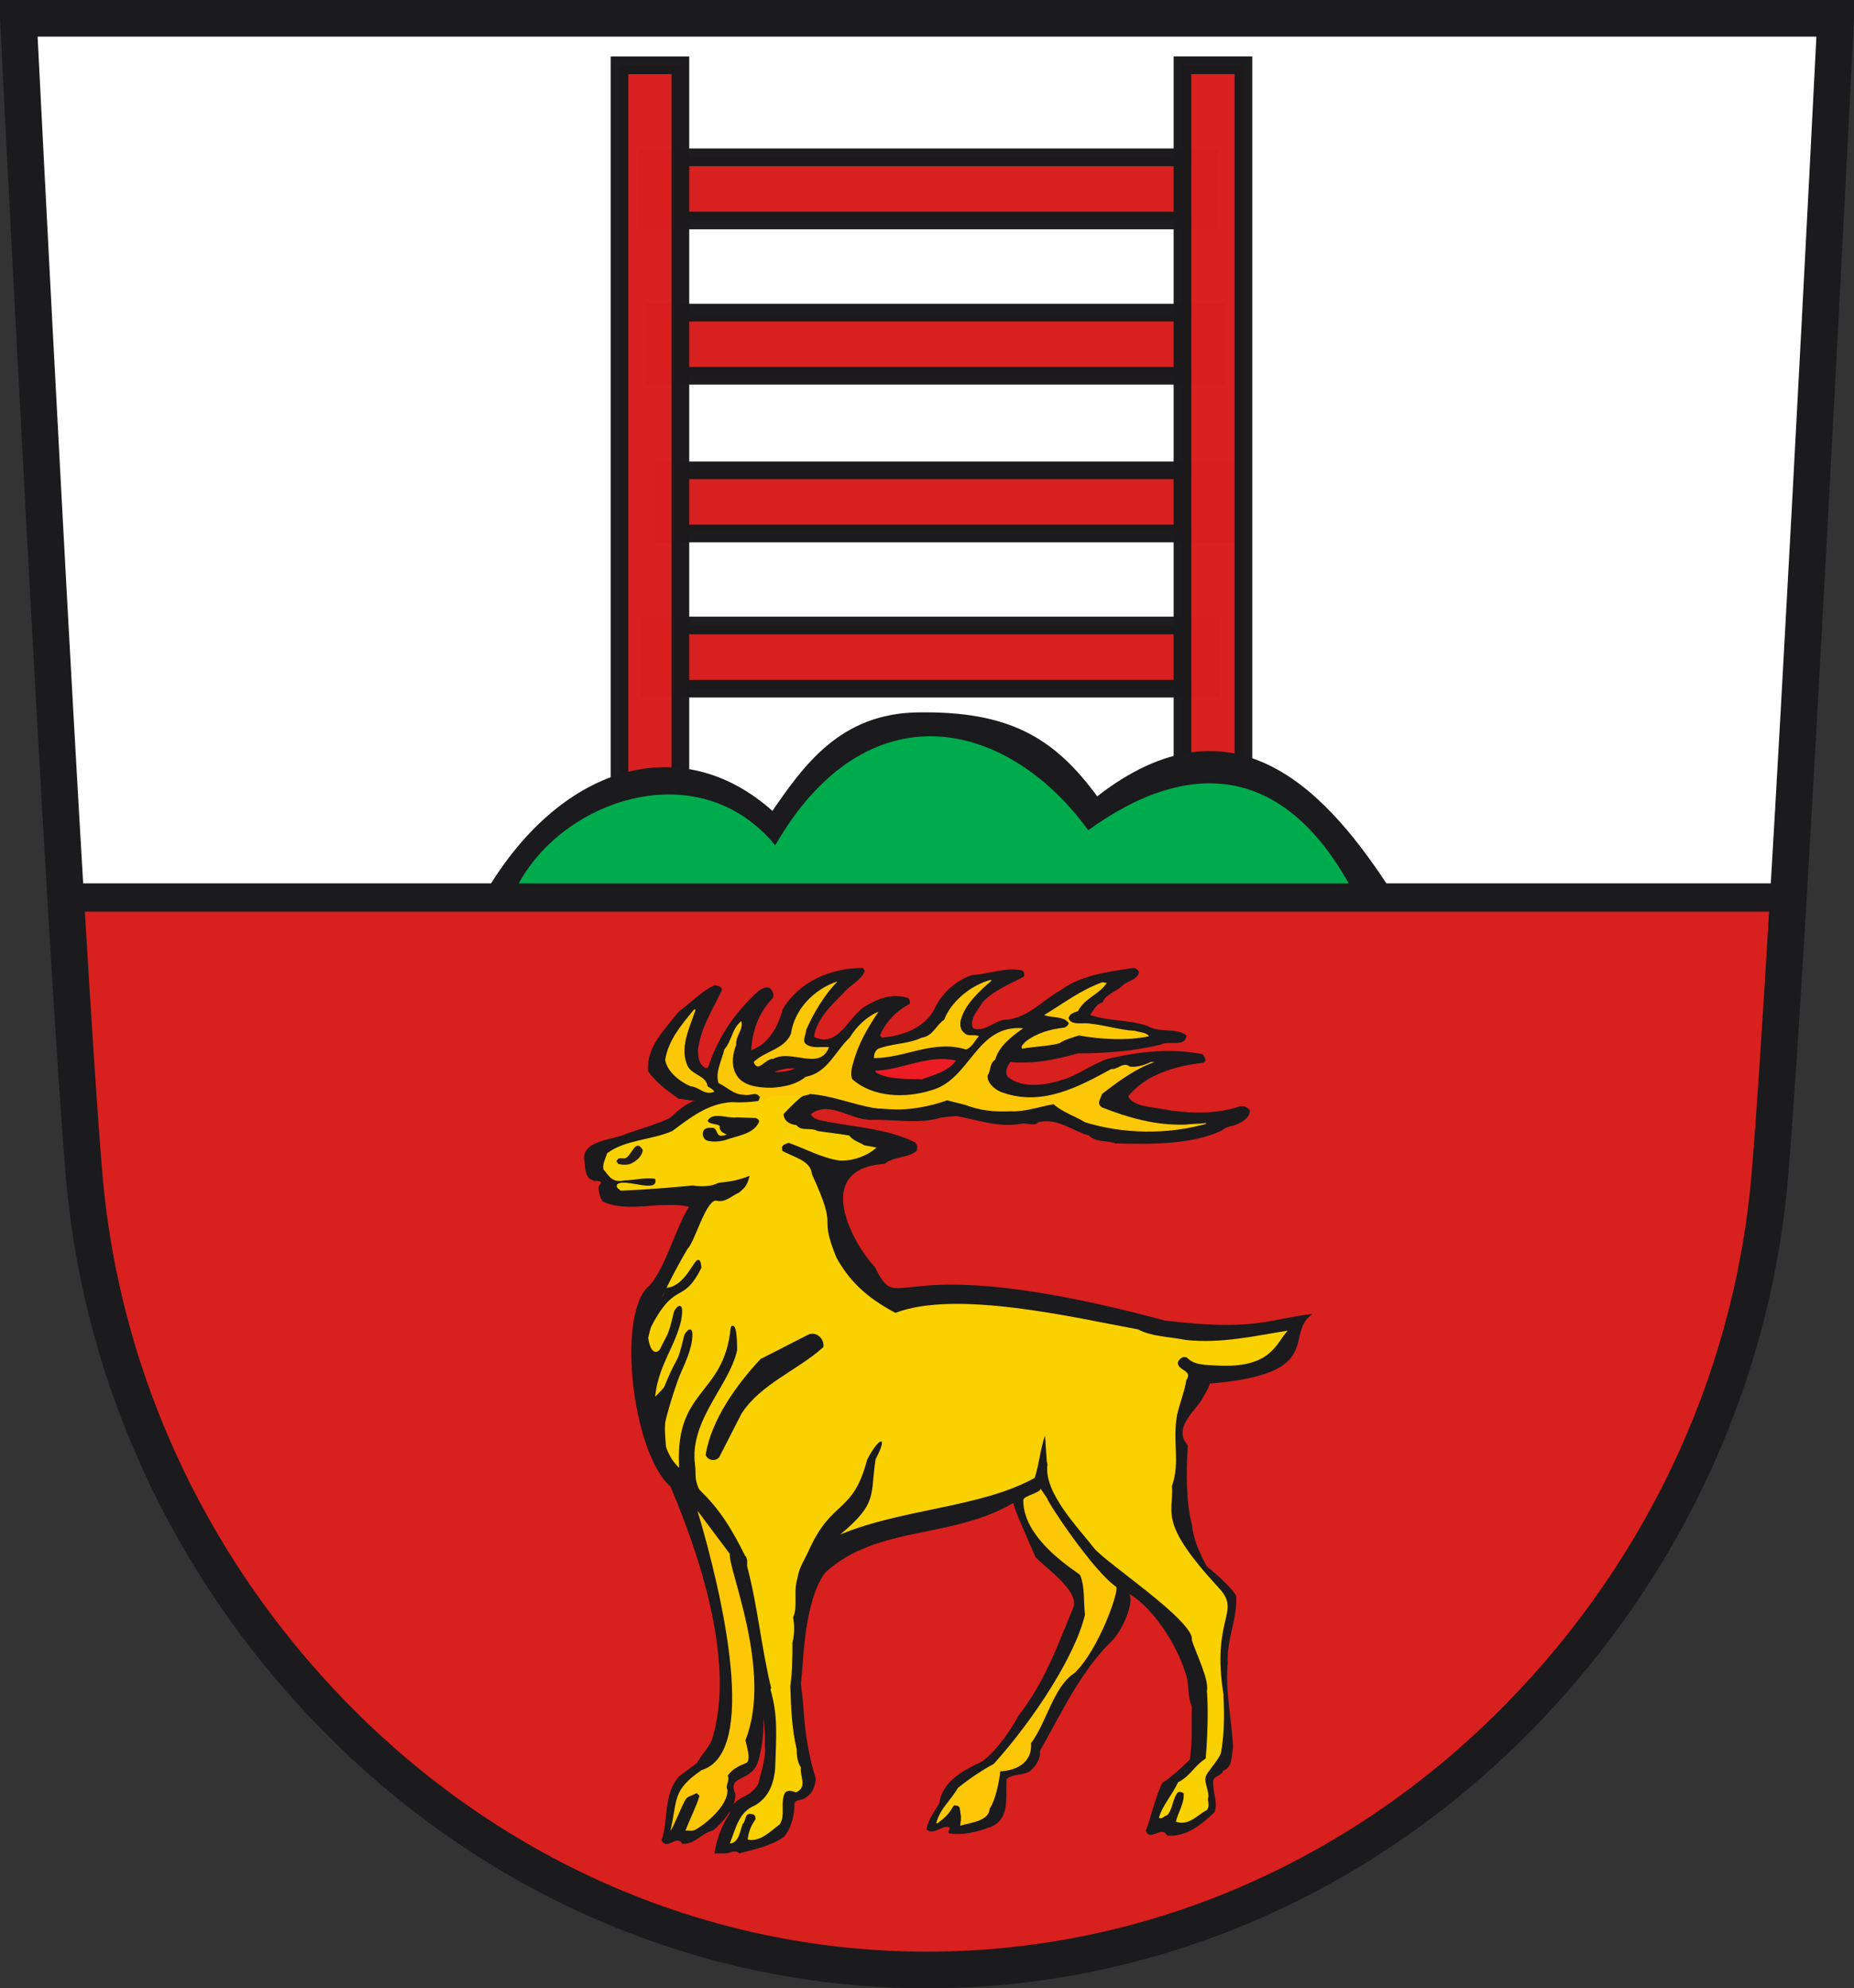 <?xml version="1.0" encoding="UTF-8" standalone="no"?>
<!-- Created with Inkscape (http://www.inkscape.org/) -->
<svg
   xmlns:dc="http://purl.org/dc/elements/1.1/"
   xmlns:cc="http://creativecommons.org/ns#"
   xmlns:rdf="http://www.w3.org/1999/02/22-rdf-syntax-ns#"
   xmlns:svg="http://www.w3.org/2000/svg"
   xmlns="http://www.w3.org/2000/svg"
   xmlns:sodipodi="http://sodipodi.sourceforge.net/DTD/sodipodi-0.dtd"
   xmlns:inkscape="http://www.inkscape.org/namespaces/inkscape"
   version="1.0"
   width="524.573"
   height="562.638"
   id="svg3326"
   sodipodi:version="0.32"
   inkscape:version="0.46"
   sodipodi:docname="Wappen_Krauchenwies.svg"
   inkscape:output_extension="org.inkscape.output.svg.inkscape">
  <rect width="100%" height="100%" fill="#333333" stroke="none"/>
  <sodipodi:namedview
     inkscape:window-height="850"
     inkscape:window-width="1440"
     inkscape:pageshadow="2"
     inkscape:pageopacity="0.0"
     guidetolerance="10.0"
     gridtolerance="10.0"
     objecttolerance="10.0"
     borderopacity="1.0"
     bordercolor="#666666"
     pagecolor="#ffffff"
     id="base"
     showgrid="false"
     showguides="true"
     inkscape:guide-bbox="true"
     inkscape:zoom="0.4773774"
     inkscape:cx="262.68127"
     inkscape:cy="271.66634"
     inkscape:window-x="-8"
     inkscape:window-y="-8"
     inkscape:current-layer="svg3326" />
  <defs
     id="defs3328">
    <inkscape:perspective
       sodipodi:type="inkscape:persp3d"
       inkscape:vp_x="0 : 281.31909 : 1"
       inkscape:vp_y="0 : 1000 : 0"
       inkscape:vp_z="524.57294 : 281.31909 : 1"
       inkscape:persp3d-origin="262.28647 : 187.54606 : 1"
       id="perspective42" />
    <inkscape:perspective
       id="perspective2422"
       inkscape:persp3d-origin="372.04724 : 350.78739 : 1"
       inkscape:vp_z="744.09448 : 526.18109 : 1"
       inkscape:vp_y="0 : 1000 : 0"
       inkscape:vp_x="0 : 526.18109 : 1"
       sodipodi:type="inkscape:persp3d" />
    <clipPath
       id="clipPath23"
       clipPathUnits="userSpaceOnUse">
      <path
         id="path25"
         d="M 0.03,841.95 L 595.29,841.95 L 595.29,0.03 L 0.03,0.03 L 0.03,841.95 z" />
    </clipPath>
    <clipPath
       id="clipPath17"
       clipPathUnits="userSpaceOnUse">
      <path
         id="path19"
         d="M 0,841.89 L 595.276,841.89 L 595.276,0 L 0,0 L 0,841.89 z" />
    </clipPath>
    <inkscape:perspective
       id="perspective9"
       inkscape:persp3d-origin="372.04724 : 350.78739 : 1"
       inkscape:vp_z="744.09448 : 526.18109 : 1"
       inkscape:vp_y="0 : 1000 : 0"
       inkscape:vp_x="0 : 526.18109 : 1"
       sodipodi:type="inkscape:persp3d" />
  </defs>
  <path
     d="M 18.68,256.885 C 18.68,256.885 26.251,271.004 31.441,331.387 C 36.37,388.751 62.248,442.925 104.307,483.925 C 147.826,526.353 204.289,549.713 263.302,549.713 C 322.313,549.713 378.786,526.353 422.298,483.925 C 464.357,442.925 490.232,388.751 495.158,331.387 C 500.351,271.004 522.242,6.455 522.242,6.455 L 4.369,5.561"
     id="path255"
     style="fill:#ffffff;fill-opacity:1;fill-rule:nonzero;stroke:none" />
  <path
     d="M 17.285,254.965 L 505.86,256.754 C 505.86,256.754 498.705,371.779 487.893,394.233 C 477.067,416.701 431.25,502.281 363.501,532.118 C 305.974,557.452 251.877,564.149 190.442,545.29 C 148.661,534.697 75.612,476.603 57.064,431.681 C 24.434,371.502 19.675,316.223 17.285,254.965"
     id="path717"
     style="fill:#d8201f;fill-opacity:1;fill-rule:nonzero;stroke:none" />
  <g
     transform="translate(32.909,49.102)"
     id="g3410">
    <path
       d="M 211.768,225.676 C 210.811,228.338 207.455,229.667 205.78,231.881 C 202.185,235.428 198.111,239.416 197.392,244.292 C 204.098,247.62 206.977,238.975 211.529,235.873 C 215.122,233.658 219.191,231.886 223.745,233.216 C 224.461,233.439 224.704,234.323 224.463,234.989 C 220.627,236.982 217.754,240.087 216.076,243.854 L 216.555,244.519 C 222.545,244.075 229.011,241.642 231.647,236.099 C 233.566,231.887 237.877,228.121 242.191,226.792 C 246.982,226.572 251.291,224.577 256.082,225.465 C 256.801,225.685 257.041,226.352 256.803,227.239 C 252.728,229.452 248.417,231.006 245.061,234.55 C 243.863,236.766 241.227,239.205 242.426,241.864 C 246.017,243.194 248.655,239.205 252.247,239.427 C 258.477,238.543 262.068,233.89 267.339,231.007 C 273.089,226.797 280.516,225.913 287.701,224.807 C 288.421,224.806 289.378,225.472 289.379,226.138 C 288.658,228.352 286.024,228.354 284.586,229.903 C 282.909,231.454 279.794,232.342 279.077,234.559 C 277.158,235.002 276.442,236.995 275.482,238.103 C 280.512,239.876 286.74,239.437 291.77,241.21 C 294.881,243.205 299.912,241.654 302.788,243.872 C 302.547,247.417 297.758,245.203 295.361,246.531 C 287.934,248.302 280.269,248.965 272.125,248.963 C 265.896,250.734 259.43,252.064 252.963,251.397 C 252.003,252.727 251.285,254.278 252.242,255.61 C 256.076,258.936 262.783,258.05 267.572,256.498 C 272.124,255.17 275.956,252.068 280.51,250.515 C 289.131,248.523 298.234,247.417 307.338,249.193 C 307.817,249.857 308.775,250.968 307.575,251.631 C 299.913,252.518 291.525,254.731 286.256,261.159 C 287.932,264.04 292.483,264.041 295.834,264.707 C 303.022,266.039 310.927,266.261 317.635,264.045 C 318.831,263.604 320.268,264.267 320.746,265.156 C 320.745,267.372 318.11,268.7 316.194,269.367 C 314.999,269.588 313.561,270.032 312.603,270.916 C 303.739,274.906 292.481,274.68 282.659,274.455 C 280.502,273.568 277.149,274.234 275.236,272.239 C 270.443,270.909 266.372,267.14 260.864,268.469 C 259.665,269.797 257.511,268.465 256.072,268.909 C 249.364,270.016 243.855,267.8 237.629,266.689 L 233.318,267.131 C 227.088,269.124 219.905,267.572 213.435,267.792 C 207.448,267.791 200.983,261.584 195.711,266.9 L 159.065,261.795 C 155.709,259.358 152.836,257.36 150.442,254.035 C 149.965,246.943 155.235,242.29 159.071,237.193 C 162.423,234.752 165.779,231.208 169.369,229.659 C 170.327,229.879 171.528,230.101 171.285,231.208 C 168.649,236.75 165.295,241.849 164.574,248.053 C 164.574,250.048 164.813,252.044 166.73,253.152 L 167.451,252.93 C 170.085,244.729 174.877,237.416 181.828,231.211 C 182.784,230.768 183.743,229.881 184.942,230.547 C 185.897,231.434 186.377,232.765 185.419,233.652 C 181.587,237.862 179.908,242.738 179.665,248.056 C 184.696,246.284 187.334,241.187 188.53,236.534 C 193.085,228.775 201.949,224.789 211.29,224.791 L 211.768,225.676"
       id="path6936"
       style="fill:#1b1a1c;fill-opacity:1;fill-rule:nonzero;stroke:none" />
    <path
       d="M 247.653,228.388 C 244.296,231.266 240.223,235.033 239.024,239.244 C 238.545,240.796 238.785,242.35 239.983,243.234 C 240.942,244.346 242.859,243.458 244.054,244.124 C 242.855,245.453 242.136,247.225 240.462,247.889 C 231.12,245.008 223.213,250.327 214.349,250.322 C 214.353,249.435 214.592,248.328 215.549,247.665 C 219.622,246.114 224.172,246.336 227.768,244.562 C 231.12,244.121 231.84,241.016 234.233,239.467 C 236.151,234.368 241.664,229.715 247.411,228.166 L 247.653,228.388"
       id="path6938"
       style="fill:#fcc707;fill-opacity:1;fill-rule:nonzero;stroke:none" />
    <path
       d="M 204.056,228.597 C 200.224,232.589 197.349,237.465 195.189,242.339 C 195.192,243.668 193.751,245.665 195.427,246.551 C 197.344,247.658 199.499,246.995 201.655,247.216 C 199.021,254.088 191.118,247.659 185.847,250.539 C 183.691,250.318 181.533,254.75 180.337,251.425 C 183.453,248.322 188.96,247.88 190.88,243.447 C 191.838,236.577 197.347,230.812 204.056,228.597"
       id="path6940"
       style="fill:#fcc707;fill-opacity:1;fill-rule:nonzero;stroke:none" />
    <path
       d="M 280.227,229.058 C 278.073,232.382 274,233.267 272.083,237.037 C 270.884,237.478 269.685,237.699 269.445,239.031 C 270.165,241.246 273.757,240.139 275.673,240.583 C 279.984,241.029 283.818,242.36 288.13,242.58 C 289.565,243.023 291.482,243.026 292.202,244.133 C 285.974,245.463 278.548,245.018 272.318,243.907 C 270.402,244.571 268.487,245.013 266.811,246.123 C 263.458,247.01 259.622,247.008 256.27,247.674 C 255.792,246.785 256.748,246.343 257.229,245.678 C 260.341,243.241 264.177,242.131 268.249,241.688 C 268.727,241.469 269.445,241.026 269.448,240.36 C 268.012,238.363 264.894,239.03 262.502,238.142 C 268.01,234.818 272.803,231.05 279.03,228.836 L 280.227,229.058"
       id="path6942"
       style="fill:#fcc707;fill-opacity:1;fill-rule:nonzero;stroke:none" />
    <path
       d="M 215.643,237.204 C 212.529,241.857 209.894,246.292 208.456,251.831 C 207.973,253.162 207.735,254.936 208.215,256.266 C 213.96,261.366 223.065,261.809 230.729,259.372 C 241.75,256.273 243.188,240.758 256.603,241.867 C 253.487,244.084 249.656,246.964 248.695,250.731 C 247.019,251.84 247.497,253.834 246.541,255.163 C 246.298,257.161 248.216,258.935 250.13,259.821 C 261.627,264.256 272.169,258.497 281.511,253.4 C 283.427,253.621 284.865,251.185 286.781,252.734 C 288.936,252.958 290.853,252.291 292.77,251.407 L 293.729,251.406 C 288.218,253.401 283.426,256.945 278.877,260.493 C 278.633,261.6 277.199,263.153 278.874,264.259 C 286.298,267.144 293.725,269.36 302.347,269.143 C 304.023,268.92 306.418,268.921 308.337,268.699 L 308.336,268.92 C 297.315,272.023 284.859,271.797 274.083,268.469 C 271.209,266.696 267.617,265.587 265.219,263.37 C 261.15,264.033 257.078,265.584 253.005,265.364 C 248.214,265.583 244.38,265.14 240.309,263.587 L 235.039,262.255 C 229.05,264.469 221.144,265.576 214.441,264.467 C 208.211,263.357 202.464,260.918 196.235,260.474 C 196.892,260.728 180.414,263.766 180.666,263.797 C 181.386,262.909 181.862,262.244 182.104,261.357 C 180.906,259.583 179.467,261.135 177.551,260.69 C 174.679,260.692 172.762,258.473 170.367,257.364 C 169.409,254.261 171.328,250.936 172.044,247.835 C 174.202,245.398 174.204,241.849 176.838,239.855 C 177.557,242.074 175.162,244.068 175.399,246.506 C 174.443,248.944 173.961,252.045 175.157,254.483 C 176.833,258.254 181.625,258.698 185.456,258.7 C 188.811,258.479 192.402,257.814 195.041,255.596 C 201.268,254.49 203.425,248.284 207.498,244.517 C 209.416,241.413 212.292,238.532 215.643,237.204"
       id="path6944"
       style="fill:#fcc707;fill-opacity:1;fill-rule:nonzero;stroke:none" />
    <path
       d="M 163.925,236.571 C 162.246,241.668 159.131,247.651 161.764,252.751 C 163.203,255.189 167.033,255.412 167.272,258.292 C 167.991,258.736 168.952,259.181 169.188,259.844 C 166.315,260.954 165.119,258.513 162.482,258.294 C 159.368,256.962 155.775,254.078 155.299,250.756 C 156.26,245.212 159.614,241.225 163.448,236.57 L 163.925,236.571"
       id="path6946"
       style="fill:#fcc707;fill-opacity:1;fill-rule:nonzero;stroke:none" />
    <path
       d="M 237.586,250.994 C 235.429,254.097 231.355,254.982 228.004,256.31 C 223.692,256.09 218.423,256.532 214.827,254.314 L 214.829,253.869 C 222.493,253.648 229.441,249.218 237.586,250.994"
       id="path6948"
       style="fill:#ed1c24;fill-opacity:1;fill-rule:nonzero;stroke:none" />
    <path
       d="M 192.074,253.199 C 190.396,254.088 187.523,254.306 186.086,254.305 C 188,253.421 189.918,253.199 192.074,253.199"
       id="path6950"
       style="fill:#ed1c24;fill-opacity:1;fill-rule:nonzero;stroke:none" />
    <path
       d="M 231.507,265.568 L 227.897,265.939 C 222.68,267.607 216.664,266.307 211.246,266.492 C 206.231,266.491 200.817,261.293 196.402,265.745 C 196.601,266.859 197.605,267.417 198.609,267.788 C 207.634,269.831 217.666,270.02 225.889,274.105 C 226.69,274.662 226.689,275.778 226.489,276.521 C 223.882,278.747 220.07,278.004 217.462,280.23 C 196.256,281.591 208.885,303.548 214.624,309.408 C 222.283,324.747 217.225,303.208 296.748,324.587 C 322.29,327.682 325.756,324.172 338.501,322.698 C 330.072,328.413 342.779,339.652 309.382,342.409 C 308.979,344.079 307.777,345.564 306.974,347.235 C 304.363,350.948 299.079,355.403 303.158,359.86 C 302.754,367.655 302.554,375.266 304.358,382.505 C 304.758,386.589 306.562,390.489 308.567,394.201 C 311.174,396.245 315.241,399.823 316.847,402.421 C 317.247,409.103 314.079,414.806 314.479,421.492 C 313.675,429.286 315.687,438.011 315.976,445.438 C 315.374,447.85 315.974,451.006 313.165,451.934 C 312.766,453.603 310.358,453.234 310.357,455.09 C 310.156,458.059 311.761,460.845 310.757,463.629 C 307.345,466.968 302.728,470.868 297.313,470.307 C 295.709,467.339 292.497,472.165 291.297,469.007 C 292.901,464.552 293.906,459.727 295.912,455.458 C 298.521,453.786 301.531,451.003 303.739,448.776 C 304.541,443.95 304.141,438.939 304.344,433.927 C 303.142,431.142 303.542,428.729 302.94,425.758 C 300.254,415.703 291.967,404.161 285.637,401.507 C 289.203,401.761 284.85,412.476 281.476,415.418 C 272.646,424.141 267.167,436.118 261.346,446.325 C 261.546,448.739 260.143,450.594 258.537,452.08 C 256.53,453.378 253.523,452.822 251.918,454.306 C 251.515,459.317 253.118,466 246.899,468.042 C 243.489,469.341 239.477,470.267 235.664,469.712 C 234.863,469.154 236.466,468.41 235.465,467.855 C 233.057,467.668 231.251,470.267 229.245,468.595 C 229.649,465.81 231.454,463.584 232.859,461.171 C 233.663,455.045 239.48,451.889 245.098,449.294 C 249.513,445.767 252.724,440.94 255.332,436.3 C 262.957,426.463 266.28,416.462 270.894,405.511 C 272.101,401.058 263.9,395.288 260.09,391.575 C 255.695,381.302 254.821,379.777 253.779,376.209 C 236.114,386.561 215.588,382.381 200.68,395.787 C 195.832,401.901 194.679,415.173 194.312,420.411 L 193.708,427.466 L 194.307,432.662 C 194.707,440.088 195.708,447.327 197.913,454.197 C 197.712,456.237 197.111,458.279 195.304,459.392 C 194.303,460.508 192.496,459.95 191.895,461.064 C 191.892,464.406 191.091,468.119 188.882,470.716 C 185.069,473.315 180.458,474.242 176.242,475.353 C 175.041,474.054 173.436,475.538 172.03,475.354 L 169.222,475.354 C 169.827,471.456 171.232,467.558 173.437,464.214 C 174.442,458.832 179.2,460.18 181.606,455.727 C 182.209,453.312 183.915,447.92 183.516,445.322 C 183.719,438.454 182.674,433.773 181.672,426.907 C 172.703,396.145 170.82,385.979 188.179,432.541 C 186.172,432.91 184.769,434.58 183.164,436.066 C 183.089,440.91 183.055,443.746 181.816,448.51 C 180.21,455.762 172.613,452.618 175.161,458.585 C 175.361,461.928 171.722,466.693 168.715,468.918 C 165.503,469.66 163.497,473.001 160.087,472.629 C 158.682,469.846 155.874,474.671 154.27,471.699 C 156.275,465.947 154.672,458.521 159.29,453.508 L 164.306,449.798 C 165.71,447.012 168.317,444.971 168.922,441.816 C 175.811,417.288 161.2,382.042 156.812,371.581 C 145.799,361.923 141.441,321.844 150.954,314.585 C 155.469,309.467 158.493,297.795 162.045,292.365 C 158.433,291.622 157.078,291.929 153.266,291.929 C 148.654,292.298 142.061,293.112 137.649,290.883 C 136.846,290.14 136.181,287.157 136.583,286.415 C 136.784,286.228 136.982,285.858 137.183,285.671 C 136.784,284.557 135.178,285.485 134.578,284.744 C 132.371,284.187 132.711,280.239 132.311,278.57 C 132.512,273.37 140.632,273.532 144.444,271.676 C 148.658,270.192 152.871,269.078 156.683,267.223 C 159.091,264.996 161.699,262.585 165.11,262.026 L 165.712,261.47"
       id="path5052"
       style="fill:#1b1a1c;fill-opacity:1;fill-rule:nonzero;stroke:none" />
    <path
       d="M 194.908,260.627 C 193.274,261.436 190.488,264.378 188.815,266.117 C 188.817,268.158 190.623,269.086 192.428,269.274 C 193.83,271.128 196.437,269.83 198.445,270.944 C 204.262,271.873 210.679,272.061 215.695,275.032 C 213.085,277.816 208.673,279.487 204.659,279.301 C 199.445,278.556 195.033,275.957 190.219,274.285 C 189.414,274.656 188.011,274.842 188.412,276.141 L 188.414,276.511 C 191.422,278.368 196.437,279.113 196.837,283.196 C 204.763,300.513 198.268,293.224 203.761,306.789 C 207.202,312.88 211.545,317.684 220.438,322.403 C 237.595,315.844 270.447,323.624 289.12,327.093 C 292.931,329.134 297.945,329.136 302.559,330.067 C 312.66,331.162 322.088,328.919 331.449,327.429 C 328.083,331.075 326.746,338.186 311.383,337.308 C 308.575,337.12 304.966,337.305 302.959,335.078 C 301.755,334.519 300.752,335.45 300.352,336.377 C 300.149,338.79 304.764,338.605 302.758,341.389 C 302.153,345.101 300.95,347.699 300.146,351.227 C 298.74,358.837 301.099,364.513 298.693,371.38 C 299.22,379.323 294.629,381.491 312.071,400.376 C 318.326,407.148 309.795,408.694 313.269,430.459 C 313.15,431.028 313.988,438.944 312.58,446.784 C 312.322,448.222 309.431,451.532 308.582,452.909 C 307.174,454.951 309.631,457.85 308.829,460.079 C 309.029,461.008 309.228,462.121 308.628,463.047 C 305.816,464.533 303.408,467.688 299.798,466.387 C 300.401,463.79 302.208,461.191 302.009,458.406 C 301.607,458.035 301.005,457.848 300.404,458.034 C 298.798,459.891 298.997,462.675 297.393,464.532 C 296.39,464.717 295.989,465.829 294.985,465.273 C 295.988,461.747 298.799,458.778 300.402,455.25 C 304.215,453.21 304.616,450.919 308.227,448.508 C 309.07,438.948 308.779,430.801 308.553,429.396 C 309.357,426.427 305.306,418.324 304.303,414.985 C 305.307,409.787 279.809,393.023 276.603,388.939 C 272.191,383.184 262.267,373.213 263.471,365.232 L 263.271,364.488 C 259.401,314.444 271.783,333.392 262.34,358.412 C 261.136,362.866 261.019,365.53 259.835,369.11 C 244.739,377.524 222.336,377.799 204.803,385.143 C 215.631,376.134 213.226,374.02 214.835,363.806 C 218.68,356.465 215.606,357.716 212.428,363.989 C 208.415,379.339 202.582,375.095 196.125,389.226 C 194.921,392.009 193.115,394.423 192.713,397.579 C 191.506,401.104 192.911,405.561 191.507,408.529 C 191.906,411.129 191.905,413.17 191.305,415.77 C 191.302,419.855 191.3,423.752 190.7,428.02 C 190.896,433.961 191.096,439.903 192.498,445.842 C 192.497,447.698 192.7,449.555 193.7,451.041 C 193.301,453.454 195.707,456.61 192.296,458.094 C 191.495,457.721 190.09,457.352 189.288,458.093 C 187.681,460.692 189.485,464.589 187.679,467.188 C 185.073,469.045 182.261,472.201 178.653,471.455 C 178.851,469.23 179.655,467.374 180.858,465.704 C 180.861,464.961 180.66,464.217 179.657,464.217 C 177.65,463.846 178.25,466.259 177.247,467.002 C 176.446,469.043 176.245,472.014 173.837,472.57 L 173.634,472.385 C 175.242,468.487 176.045,463.659 180.66,461.803 C 184.47,459.578 186.019,455.911 186.421,451.269 C 186.726,441.756 187.243,436.476 185.082,428.947 L 185.283,428.578 C 182.477,417.065 181.477,405.371 178.47,394.046 C 178.471,392.934 178.672,391.821 177.868,391.079 C 171.025,377.124 166.705,374.363 160.907,368.382 C 159.568,366.195 179.055,345.571 161.564,367.792 C 156.472,365.391 154.247,358.433 154.99,354.759 C 156.413,347.726 161.193,334.036 162.867,332.854 C 166.616,330.207 151.976,347.625 151.615,346.615 C 150.188,342.615 149.528,338.709 149.803,334.422 C 150.303,326.6 153.912,317.51 161.633,304.261 C 163.639,302.406 166.542,291.171 169.553,290.617 C 172.362,291.36 173.966,289.318 176.172,288.389 C 178.183,286.763 178.565,286.013 179.185,283.61 C 175.974,284.909 173.766,285.233 170.356,285.603 C 168.349,286.716 165.34,286.718 163.133,286.344 C 160.374,286.641 150.84,287.527 142.673,287.825 C 142.471,287.454 141.269,287.083 141.67,286.154 C 143.274,283.927 153.658,288.964 152.456,284.508 C 150.449,283.953 145.833,284.925 143.827,284.924 C 139.93,285.781 139.263,283.183 137.858,281.883 C 137.458,280.214 138.461,278.728 138.863,277.243 C 144.079,273.346 151.502,273.534 157.32,270.936 C 162.336,267.223 167.353,263.143 174.175,262.771 C 177.383,262.958 180.21,262.732 183.221,262.178 C 183.824,261.434 184.804,261.845 185.007,261.103"
       id="path5068"
       style="fill:#f9d100;fill-opacity:1;fill-rule:nonzero;stroke:none" />
    <path
       d="M 180.951,267.267 C 181.354,267.454 182.155,267.826 181.756,268.568 C 180.15,271.908 175.534,272.28 172.123,273.579 C 170.519,273.95 168.513,274.134 166.909,273.577 C 166.105,273.019 165.706,271.905 166.106,270.978 C 166.507,269.864 167.913,270.05 168.915,270.051 C 170.12,270.422 169.719,272.464 171.322,272.279 C 171.925,272.278 172.326,272.094 172.726,271.907 C 171.725,271.537 170.521,270.978 170.72,269.493 C 169.717,268.749 167.713,269.122 167.311,268.007 C 168.917,265.411 172.727,267.452 175.534,267.082 L 180.951,267.267"
       id="path5084"
       style="fill:#1b1a1c;fill-opacity:1;fill-rule:nonzero;stroke:none" />
    <path
       d="M 190.336,269.49 L 188.934,270.231 C 189.332,269.675 189.133,268.561 190.136,268.561 C 190.739,268.748 190.337,269.12 190.336,269.49"
       id="path5088"
       style="fill:#fcc707;fill-opacity:1;fill-rule:nonzero;stroke:none" />
    <path
       d="M 224.838,274.324 C 225.241,274.51 225.642,275.067 225.24,275.438 C 220.627,276.736 216.415,275.251 211.8,274.508 C 210.394,273.578 208.39,273.208 207.587,271.537 L 208.592,270.979 C 213.606,272.837 219.221,274.139 224.838,274.324"
       id="path5092"
       style="fill:#1b1a1c;fill-opacity:1;fill-rule:nonzero;stroke:#1b1a1c;stroke-opacity:1" />
    <path
       d="M 148.97,276.353 C 148.768,277.838 147.566,279.135 146.161,279.88 C 145.158,280.622 143.352,280.619 141.948,280.248 C 141.949,279.878 141.148,279.505 141.749,279.134 C 142.149,278.208 143.352,278.951 144.157,278.578 C 145.96,277.65 146.965,272.826 148.97,276.353"
       id="path5096"
       style="fill:#231f20;fill-opacity:1;fill-rule:nonzero;stroke:none" />
    <path
       d="M 263.405,374.938 C 263.503,376.022 276.47,395.542 282.861,399.886 C 284.024,400.677 277.876,417.952 271.128,424.311 C 265.108,428.21 263.212,438.416 258.798,444.169 C 259.199,448.252 256.486,451.776 250.107,452.142 C 249.904,454.555 248.776,460.32 247.116,462.678 C 246.912,466.204 241.973,466.587 238.764,467.516 C 239.165,464.731 238.991,464.938 238.591,462.338 C 238.191,461.781 237.587,461.782 236.988,461.78 C 235.381,464.38 235.004,464.782 232.394,466.824 L 231.994,466.825 C 232.997,462.741 236.114,460.361 238.121,456.834 C 241.697,453.965 245.26,451.639 248.269,450.043 C 259.453,437.598 271.204,419.746 274.061,407.862 C 273.623,403.603 274.08,400.035 272.707,396.616 C 272.467,396.02 256.44,386.857 256.621,375.363 C 256.64,374.16 261.636,373.307 261.498,372.125"
       id="path5104"
       style="fill:#fcc707;fill-opacity:1;fill-rule:nonzero;stroke:none" />
    <path
       d="M 195.835,328.535 L 182.271,335.475 C 175.547,342.671 168.271,352.739 166.745,362.632 C 167.391,364.123 169.397,364.619 170.588,363.241 L 176.889,350.933 C 182.215,342.553 193.004,338.527 200.063,332.078 C 200.388,329.742 198.114,327.597 195.835,328.535"
       id="path5112"
       style="fill:#1b1a1c;fill-opacity:1;fill-rule:nonzero;stroke:none" />
    <path
       d="M 173.62,390.66 C 172.872,394.364 185.848,423.945 178.005,443.282 C 178.329,445.086 179.571,448.447 178.392,449.697 C 176.29,450.533 174.139,451.552 173.004,453.389 C 173.671,454.7 172.247,456.084 172.915,457.394 C 173.114,461.855 166.743,467.08 163.808,468.676 C 162.831,469.207 161.86,468.767 161.032,468.966 C 162.032,466.14 164.197,461.94 165.004,459.066 L 164.184,458.293 C 161.738,459.622 161.516,458.877 160.369,461.48 C 160.027,461.97 157.242,468.8 156.804,468.888 C 158.855,459.882 157.249,457.619 165.574,451.797 C 181.726,446.984 171.732,402.819 164.42,378.361"
       id="path6919"
       style="fill:#fcc707;fill-opacity:1;fill-rule:nonzero;stroke:none" />
    <path
       d="M 159.627,367.742 C 157.524,343.675 172.112,346.638 174.076,326.675 C 174.006,326.43 175.392,324.432 175.407,332.949 C 173.189,342.978 161.776,352.777 163.5,365.538 C 163.907,368.146 162.932,369.525 165.471,374.027 L 160.958,372.496 L 159.627,367.742 z"
       id="path2660"
       style="fill:#1b1a1c;fill-opacity:1;fill-rule:evenodd;stroke:#1b1a1c;stroke-width:0.501px;stroke-linecap:butt;stroke-linejoin:miter;stroke-opacity:1" />
    <path
       d="M 153.991,346.719 C 159.308,332.689 158.511,339.035 160.912,328.891 C 160.842,328.646 163.646,324.357 162.461,331.238 C 160.243,340.69 153.522,346.226 155.246,360.117 L 154.667,351.363 L 153.991,346.719 z"
       id="path2662"
       style="fill:#1b1a1c;fill-opacity:1;fill-rule:evenodd;stroke:#1b1a1c;stroke-width:0.501px;stroke-linecap:butt;stroke-linejoin:miter;stroke-opacity:1" />
    <path
       d="M 148.685,340.808 C 149.108,339.692 149.994,326.849 150.061,327.79 C 150.605,335.593 153.607,333.771 154.095,332.717 C 156.204,328.168 156.212,329.797 158.007,322.216 C 157.936,321.972 160.741,317.683 159.556,324.563 C 157.338,334.016 150.617,339.552 152.34,353.442 L 150.453,348.834 L 148.685,340.808 z"
       id="path2664"
       style="fill:#1b1a1c;fill-opacity:1;fill-rule:evenodd;stroke:#1b1a1c;stroke-width:0.501px;stroke-linecap:butt;stroke-linejoin:miter;stroke-opacity:1" />
    <path
       d="M 153.399,314.028 C 153.943,321.83 155.199,316.626 155.688,315.572 C 162.463,315.006 164.699,303.086 165.295,309.6 C 159.804,320.471 158.101,312.259 150.441,327.459 C 151.475,323.433 152.674,319.038 153.399,314.028 z"
       id="path2666"
       style="fill:#1b1a1c;fill-opacity:1;fill-rule:evenodd;stroke:#1b1a1c;stroke-width:0.501px;stroke-linecap:butt;stroke-linejoin:miter;stroke-opacity:1" />
  </g>
  <path
     d="M 5.185,5.185 C 5.185,5.185 18.49,270.819 23.828,332.918 C 28.897,391.914 55.511,447.628 98.766,489.794 C 143.522,533.429 201.591,557.453 262.283,557.453 C 322.972,557.453 381.051,533.429 425.8,489.794 C 469.055,447.628 495.666,391.914 500.732,332.918 C 506.073,270.819 519.388,5.185 519.388,5.185 L 5.185,5.185 z"
     id="path3391"
     style="fill:none;fill-opacity:1;stroke:#1b1a1c;stroke-width:10.37;stroke-linecap:butt;stroke-linejoin:miter;stroke-miterlimit:4;stroke-dasharray:none;stroke-opacity:1" />
  <g
     id="g3318"
     transform="translate(149.389,180.436)">
    <rect
       y="-135.921"
       x="33.733"
       height="17.872"
       width="158.905"
       id="rect3204"
       style="opacity:0.99;fill:#d8201f;fill-opacity:1;fill-rule:nonzero;stroke:#1b1a1c;stroke-width:5;stroke-linecap:butt;stroke-linejoin:miter;marker:none;marker-start:none;marker-mid:none;marker-end:none;stroke-miterlimit:4;stroke-dasharray:none;stroke-dashoffset:0;stroke-opacity:1;visibility:visible;display:inline;overflow:visible;enable-background:accumulate" />
    <rect
       y="-91.978"
       x="35.87"
       height="17.872"
       width="158.905"
       id="rect3206"
       style="opacity:0.99;fill:#d8201f;fill-opacity:1;fill-rule:nonzero;stroke:#1b1a1c;stroke-width:5;stroke-linecap:butt;stroke-linejoin:miter;marker:none;marker-start:none;marker-mid:none;marker-end:none;stroke-miterlimit:4;stroke-dasharray:none;stroke-dashoffset:0;stroke-opacity:1;visibility:visible;display:inline;overflow:visible;enable-background:accumulate" />
    <rect
       y="-47.338"
       x="38.589"
       height="17.872"
       width="158.905"
       id="rect3208"
       style="opacity:0.99;fill:#d8201f;fill-opacity:1;fill-rule:nonzero;stroke:#1b1a1c;stroke-width:5;stroke-linecap:butt;stroke-linejoin:miter;marker:none;marker-start:none;marker-mid:none;marker-end:none;stroke-miterlimit:4;stroke-dasharray:none;stroke-dashoffset:0;stroke-opacity:1;visibility:visible;display:inline;overflow:visible;enable-background:accumulate" />
    <rect
       y="-3.435"
       x="34.315"
       height="17.872"
       width="158.905"
       id="rect3210"
       style="opacity:0.99;fill:#d8201f;fill-opacity:1;fill-rule:nonzero;stroke:#1b1a1c;stroke-width:5;stroke-linecap:butt;stroke-linejoin:miter;marker:none;marker-start:none;marker-mid:none;marker-end:none;stroke-miterlimit:4;stroke-dasharray:none;stroke-dashoffset:0;stroke-opacity:1;visibility:visible;display:inline;overflow:visible;enable-background:accumulate" />
    <rect
       transform="matrix(0,-1,1,0,0,0)"
       y="25.898"
       x="-48.363"
       height="17.224"
       width="210.318"
       id="rect3212"
       style="opacity:0.99;fill:#d8201f;fill-opacity:1;fill-rule:nonzero;stroke:#1b1a1c;stroke-width:5;stroke-linecap:butt;stroke-linejoin:miter;marker:none;marker-start:none;marker-mid:none;marker-end:none;stroke-miterlimit:4;stroke-dasharray:none;stroke-dashoffset:0;stroke-opacity:1;visibility:visible;display:inline;overflow:visible;enable-background:accumulate" />
    <rect
       transform="matrix(0,-1,1,0,0,0)"
       y="185.177"
       x="-45.657"
       height="17.252"
       width="207.627"
       id="rect3216"
       style="opacity:0.99;fill:#d8201f;fill-opacity:1;fill-rule:nonzero;stroke:#1b1a1c;stroke-width:5;stroke-linecap:butt;stroke-linejoin:miter;marker:none;marker-start:none;marker-mid:none;marker-end:none;stroke-miterlimit:4;stroke-dasharray:none;stroke-dashoffset:0;stroke-opacity:1;visibility:visible;display:inline;overflow:visible;enable-background:accumulate" />
  </g>
  <path
     style="fill:#1b1a1c;fill-opacity:1;fill-rule:evenodd;stroke:#1b1a1c;stroke-width:1px;stroke-linecap:round;stroke-linejoin:round;stroke-opacity:1"
     d="M 137.022,254.158 C 158.166,217.06 192.588,206.54 218.642,230.211 C 227.793,216.845 238.015,202.422 259.646,202.088 C 285.156,201.686 297.937,208.92 310.347,226.061 C 349.54,195.197 375.864,225.314 393.626,252.984 L 138.49,254.452 L 137.022,254.158 z"
     id="path2428"
     sodipodi:nodetypes="ccscccc" />
  <path
     style="fill:#00ab4e;fill-opacity:1;fill-rule:evenodd;stroke:none;stroke-width:1px;stroke-linecap:butt;stroke-linejoin:miter;stroke-opacity:1"
     d="M 143.574,257.849 C 151.642,229.038 195.799,210.443 219.335,239.2 C 245.196,194.391 284.823,203.238 307.918,234.926 C 337.122,213.779 365.989,215.51 385.622,257.849 L 143.574,257.849 z"
     id="path2430"
     sodipodi:nodetypes="ccccc" />
  <path
     d="M 20.894,253.974 L 507.64,253.974"
     id="path3509"
     style="fill:#000000;fill-rule:evenodd;stroke:#1b1a1c;stroke-width:8;stroke-linecap:butt;stroke-linejoin:miter;stroke-miterlimit:4;stroke-dasharray:none;stroke-opacity:1" />
</svg>
